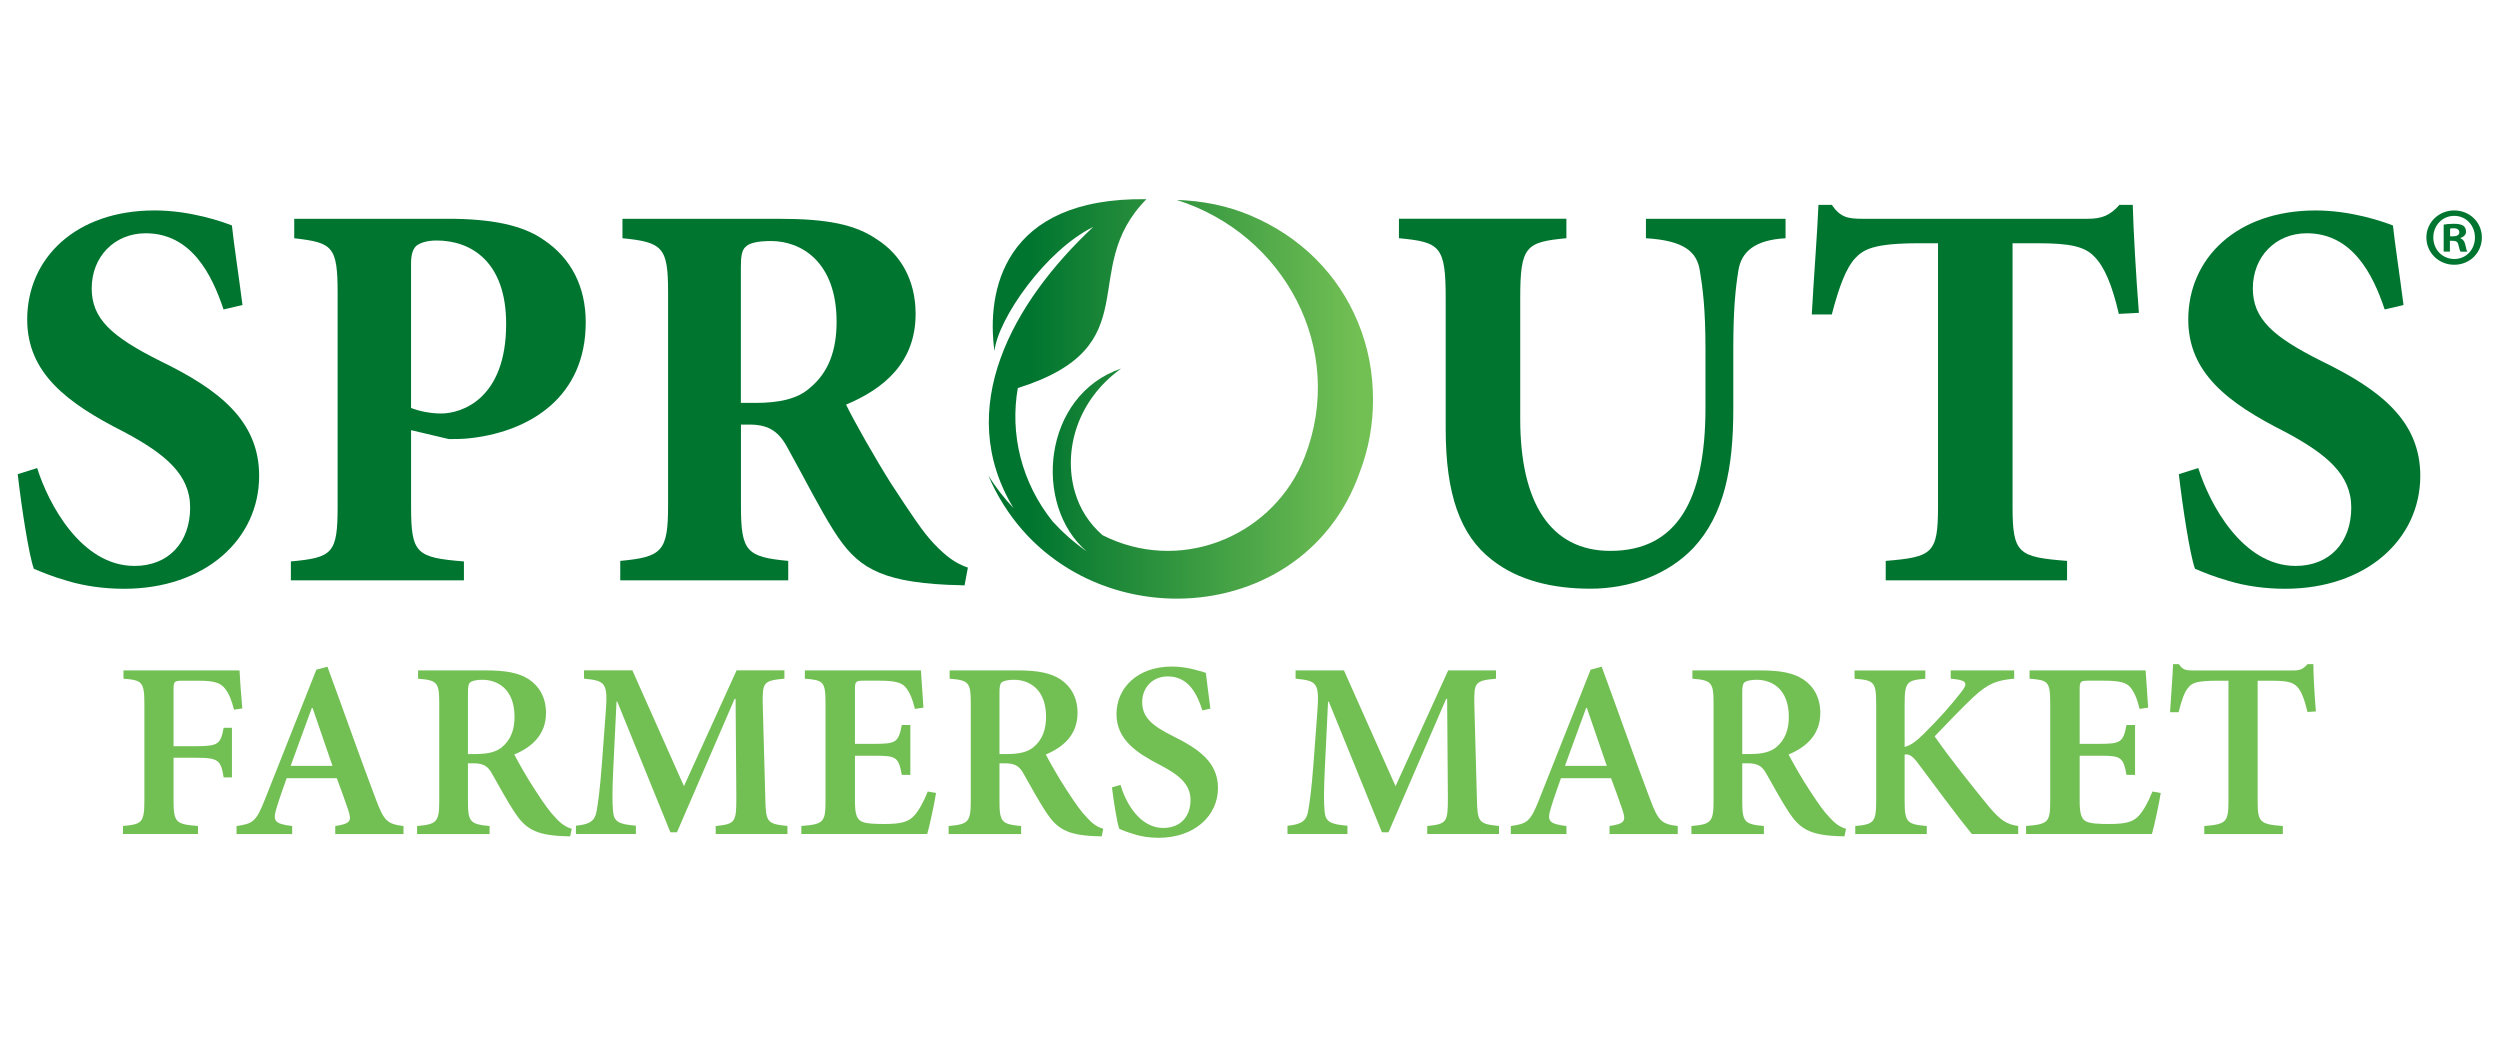 <svg width="220" height="93" viewBox="0 0 220 93" fill="none" xmlns="http://www.w3.org/2000/svg">
<path fill-rule="evenodd" clip-rule="evenodd" d="M119.505 28.372C118.636 26.273 117.399 24.397 115.782 22.784C114.146 21.152 112.227 19.897 110.095 18.984C108.011 18.094 105.803 17.667 103.547 17.594C113.048 20.59 118.494 30.745 114.818 40.202C112.172 46.987 104.372 50.371 97.641 47.389C97.433 47.297 97.225 47.195 97.024 47.097C95.882 46.1 95.028 44.823 94.582 43.261C93.557 39.669 94.765 35.223 98.667 32.431C91.743 34.774 90.859 44.454 95.634 48.528C94.495 47.724 93.502 46.841 92.648 45.907C89.87 42.45 88.863 38.165 89.567 34.15C101.295 30.46 94.718 23.773 100.886 17.528C88.184 17.353 86.801 25.726 87.512 30.891C87.826 28.055 91.995 22.043 96.21 19.966C89.144 26.566 83.862 35.931 89.191 44.717C88.337 43.812 87.593 42.841 86.976 41.855C93.21 56.415 114.511 56.269 119.665 41.534C120.45 39.49 120.826 37.351 120.826 35.158C120.826 32.814 120.399 30.537 119.505 28.372ZM94.418 48.48C94.469 48.465 94.52 48.451 94.572 48.44L94.418 48.48Z" fill="url(#paint0_linear_16301_92)"/>
<path d="M19.673 27.234C18.644 24.149 16.834 20.529 12.819 20.529C10.078 20.529 8.07 22.584 8.07 25.376C8.07 28.07 9.833 29.636 14.14 31.789C19.279 34.286 22.805 37.027 22.805 41.874C22.805 47.455 18.056 51.813 10.91 51.813C9.147 51.813 7.435 51.568 5.964 51.127C4.592 50.736 3.665 50.342 2.978 50.05C2.537 48.827 1.902 44.714 1.558 41.728L3.27 41.188C4.249 44.319 7.139 49.802 11.837 49.802C14.823 49.802 16.732 47.747 16.732 44.663C16.732 41.775 14.578 39.961 10.906 38.005C5.869 35.457 2.394 32.815 2.394 28.113C2.394 22.73 6.654 18.518 13.604 18.518C16.735 18.518 19.527 19.496 20.407 19.839C20.604 21.649 20.947 23.803 21.338 26.84L19.673 27.234Z" fill="#00752F"/>
<path d="M39.354 19.251C43.223 19.251 46.012 19.791 47.921 21.16C50.22 22.726 51.545 25.175 51.545 28.358C51.545 34.917 46.698 37.903 41.559 38.541C40.825 38.64 40.041 38.64 39.504 38.64L36.175 37.855V44.56C36.175 48.721 36.617 49.064 40.825 49.407V51.072H25.597V49.407C29.269 49.064 29.711 48.721 29.711 44.56V25.814C29.711 21.653 29.269 21.357 25.893 20.966V19.255H39.354V19.251ZM36.172 35.899C36.759 36.143 37.788 36.388 38.814 36.388C40.624 36.388 44.541 35.114 44.541 28.507C44.541 22.974 41.409 21.164 38.423 21.164C37.493 21.164 36.905 21.408 36.613 21.653C36.321 21.945 36.172 22.437 36.172 23.171V35.899Z" fill="#00752F"/>
<path d="M84.881 51.513C84.589 51.513 84.001 51.465 83.413 51.465C77.245 51.173 75.336 49.801 73.379 46.717C72.106 44.709 70.784 42.066 69.365 39.519C68.58 38 67.7 37.413 66.134 37.365H65.204V44.512C65.204 48.527 65.693 49.016 69.365 49.359V51.071H54.582V49.359C58.254 49.016 58.791 48.527 58.791 44.512V25.714C58.791 21.798 58.349 21.309 54.776 20.966V19.254H68.532C72.792 19.254 75.288 19.743 77.245 21.115C79.205 22.389 80.574 24.59 80.574 27.627C80.574 31.934 77.734 34.237 74.453 35.606C75.139 37.026 76.997 40.307 78.416 42.556C80.18 45.249 81.205 46.815 82.187 47.844C83.264 48.969 84.049 49.556 85.173 49.95L84.881 51.513ZM66.474 35.456C68.529 35.456 70.193 35.113 71.27 34.135C72.934 32.763 73.62 30.806 73.62 28.31C73.62 23.119 70.584 21.21 67.843 21.21C66.62 21.21 65.933 21.407 65.638 21.699C65.295 21.991 65.196 22.484 65.196 23.51V35.453H66.474V35.456Z" fill="#00752F"/>
<path d="M157.132 20.966C154.439 21.113 153.216 22.142 152.971 23.854C152.727 25.372 152.53 27.182 152.53 30.657V35.993C152.53 41.184 151.745 45.294 149.004 48.232C146.752 50.583 143.423 51.805 139.948 51.805C136.718 51.805 133.634 51.119 131.283 49.261C128.495 47.108 127.221 43.483 127.221 37.757V26.252C127.221 21.649 126.732 21.306 123.107 20.963V19.251H137.842V20.963C134.269 21.306 133.78 21.649 133.78 26.252V36.873C133.78 44.217 136.422 48.477 141.711 48.477C147.537 48.477 150.081 44.071 150.081 35.895V30.657C150.081 27.182 149.836 25.321 149.592 23.854C149.347 22.142 148.172 21.16 144.843 20.966V19.255H157.129V20.966H157.132Z" fill="#00752F"/>
<path d="M186.456 27.623C185.869 25.079 185.183 23.462 184.303 22.583C183.471 21.703 182.197 21.407 179.357 21.407H177.105V44.563C177.105 48.724 177.594 49.02 181.901 49.359V51.071H165.943V49.359C170.057 49.016 170.546 48.724 170.546 44.563V21.407H168.882C164.867 21.407 163.987 21.948 163.253 22.729C162.469 23.561 161.834 25.225 161.198 27.675H159.436C159.633 24.101 159.925 20.528 160.023 18.031H161.198C161.983 19.155 162.618 19.254 163.987 19.254H183.668C184.989 19.254 185.675 18.962 186.508 18.031H187.683C187.73 20.086 187.975 24.397 188.223 27.529L186.456 27.623Z" fill="#00752F"/>
<path d="M209.853 27.233C208.824 24.149 207.013 20.528 202.998 20.528C200.257 20.528 198.25 22.583 198.25 25.375C198.25 28.069 200.013 29.635 204.32 31.788C209.459 34.285 212.985 37.026 212.985 41.873C212.985 47.454 208.236 51.812 201.089 51.812C199.326 51.812 197.615 51.568 196.144 51.126C194.771 50.735 193.844 50.341 193.158 50.049C192.716 48.827 192.081 44.713 191.738 41.727L193.45 41.187C194.428 44.319 197.319 49.801 202.016 49.801C205.002 49.801 206.911 47.746 206.911 44.662C206.911 41.775 204.758 39.961 201.086 38.004C196.045 35.46 192.567 32.814 192.567 28.116C192.567 22.733 196.826 18.52 203.776 18.52C206.907 18.52 209.7 19.499 210.579 19.842C210.776 21.652 211.12 23.806 211.51 26.843L209.853 27.233Z" fill="#00752F"/>
<path d="M20.593 62.452C20.371 61.587 20.152 61.032 19.794 60.59C19.374 60.057 18.819 59.904 17.4 59.904H16.093C15.363 59.904 15.272 59.948 15.272 60.656V65.664H17.265C19.235 65.664 19.414 65.463 19.681 64.047H20.411V68.412H19.681C19.436 66.905 19.239 66.682 17.265 66.682H15.272V70.383C15.272 72.398 15.472 72.533 17.422 72.686V73.394H10.822V72.686C12.505 72.533 12.706 72.398 12.706 70.383V61.963C12.706 59.992 12.505 59.856 10.866 59.725V58.995H21.079C21.101 59.528 21.21 61.123 21.323 62.342L20.593 62.452Z" fill="#72BF54"/>
<path d="M29.503 73.398V72.69C30.831 72.49 30.967 72.249 30.656 71.318C30.412 70.588 30.036 69.544 29.638 68.482H25.225C24.937 69.303 24.627 70.143 24.36 71.029C23.984 72.227 24.094 72.493 25.711 72.69V73.398H20.816V72.69C22.258 72.49 22.546 72.292 23.298 70.387L27.838 58.933L28.813 58.667C30.233 62.521 31.627 66.511 33.069 70.321C33.799 72.27 34.087 72.515 35.507 72.69V73.398H29.503ZM27.506 62.299H27.441C26.798 64.007 26.2 65.733 25.579 67.394H29.258L27.506 62.299Z" fill="#72BF54"/>
<path d="M50.173 73.599C49.994 73.599 49.731 73.577 49.487 73.577C47.092 73.467 46.209 72.891 45.278 71.471C44.636 70.496 43.95 69.233 43.307 68.102C42.953 67.438 42.555 67.171 41.69 67.171H41.179V70.518C41.179 72.336 41.38 72.533 43.084 72.69V73.398H36.704V72.69C38.409 72.537 38.653 72.358 38.653 70.518V61.853C38.653 60.035 38.453 59.86 36.792 59.725V58.995H42.752C44.57 58.995 45.676 59.218 46.563 59.794C47.45 60.393 48.048 61.368 48.048 62.74C48.048 64.667 46.786 65.755 45.256 66.397C45.61 67.084 46.453 68.569 47.118 69.566C47.917 70.785 48.381 71.449 48.87 71.938C49.381 72.515 49.8 72.781 50.312 72.934L50.173 73.599ZM41.909 66.353C42.928 66.353 43.661 66.175 44.169 65.755C44.942 65.112 45.278 64.226 45.278 63.076C45.278 60.703 43.858 59.82 42.442 59.82C41.865 59.82 41.533 59.929 41.38 60.043C41.227 60.174 41.179 60.419 41.179 60.93V66.357H41.909V66.353Z" fill="#72BF54"/>
<path d="M62.981 73.399V72.691C64.711 72.512 64.798 72.359 64.798 70.209L64.733 61.5H64.645L59.572 73.242H58.995L54.319 61.741H54.254L53.965 67.723C53.878 69.563 53.878 70.559 53.943 71.333C54.009 72.351 54.476 72.53 55.958 72.661V73.391H50.684V72.661C51.947 72.552 52.367 72.194 52.502 71.377C52.633 70.647 52.79 69.559 52.965 67.234L53.297 62.781C53.498 60.124 53.341 59.901 51.392 59.722V58.992H55.648L60.188 69.183L64.82 58.992H69.029V59.722C67.189 59.901 67.08 60.011 67.123 62.025L67.346 70.201C67.39 72.351 67.478 72.504 69.295 72.683V73.391H62.981V73.399Z" fill="#72BF54"/>
<path d="M82.37 69.784C82.238 70.671 81.793 72.73 81.596 73.394H70.518V72.686C72.445 72.533 72.646 72.376 72.646 70.514V61.897C72.646 59.948 72.445 59.856 70.828 59.725V58.995H81.041C81.063 59.437 81.172 60.988 81.263 62.273L80.512 62.382C80.311 61.539 80.048 60.897 79.69 60.477C79.336 60.057 78.738 59.9 77.365 59.9H76.081C75.307 59.9 75.237 59.944 75.237 60.652V65.459H76.942C78.847 65.459 79.07 65.328 79.358 63.798H80.11V68.186H79.358C79.07 66.591 78.847 66.503 76.942 66.503H75.237V70.449C75.237 71.511 75.347 72.022 75.77 72.266C76.168 72.489 76.946 72.511 77.854 72.511C79.205 72.511 79.939 72.354 80.446 71.781C80.866 71.314 81.267 70.584 81.643 69.653L82.37 69.784Z" fill="#72BF54"/>
<path d="M96.948 73.599C96.769 73.599 96.506 73.577 96.261 73.577C93.867 73.467 92.984 72.891 92.053 71.471C91.411 70.496 90.724 69.233 90.082 68.102C89.728 67.438 89.33 67.171 88.465 67.171H87.954V70.518C87.954 72.336 88.155 72.533 89.859 72.69V73.398H83.479V72.69C85.184 72.537 85.428 72.358 85.428 70.518V61.853C85.428 60.035 85.228 59.86 83.567 59.725V58.995H89.527C91.345 58.995 92.451 59.218 93.338 59.794C94.225 60.393 94.823 61.368 94.823 62.74C94.823 64.667 93.56 65.755 92.031 66.397C92.385 67.084 93.228 68.569 93.893 69.566C94.692 70.785 95.156 71.449 95.645 71.938C96.156 72.515 96.575 72.781 97.086 72.934L96.948 73.599ZM88.684 66.353C89.702 66.353 90.436 66.175 90.943 65.755C91.717 65.112 92.053 64.226 92.053 63.076C92.053 60.703 90.633 59.82 89.217 59.82C88.64 59.82 88.308 59.929 88.155 60.043C88.001 60.174 87.954 60.419 87.954 60.93V66.357H88.684V66.353Z" fill="#72BF54"/>
<path d="M105.81 62.518C105.368 61.124 104.613 59.525 102.773 59.525C101.379 59.525 100.514 60.543 100.514 61.784C100.514 63.157 101.422 63.89 103.306 64.821C105.412 65.883 107.182 67.037 107.182 69.34C107.182 71.8 105.098 73.727 101.952 73.727C101.109 73.727 100.357 73.596 99.758 73.395C99.159 73.216 98.762 73.063 98.495 72.928C98.294 72.395 98.006 70.533 97.853 69.292L98.605 69.07C99.002 70.464 100.2 72.858 102.371 72.858C103.857 72.858 104.766 71.884 104.766 70.398C104.766 68.978 103.704 68.161 102.039 67.296C100.068 66.277 98.251 65.102 98.251 62.843C98.251 60.54 100.09 58.656 103.127 58.656C104.412 58.656 105.543 59.032 106.116 59.211C106.204 60.032 106.339 60.963 106.514 62.357L105.81 62.518Z" fill="#72BF54"/>
<path d="M125.596 73.398V72.69C127.327 72.511 127.414 72.358 127.414 70.208L127.348 61.499H127.261L122.187 73.241H121.611L116.935 61.744H116.869L116.581 67.726C116.493 69.566 116.493 70.562 116.559 71.336C116.625 72.354 117.092 72.533 118.574 72.664V73.394H113.3V72.664C114.562 72.555 114.982 72.197 115.117 71.38C115.249 70.65 115.406 69.562 115.584 67.237L115.917 62.784C116.117 60.127 115.96 59.904 114.011 59.725V58.995H118.267L122.808 69.186L127.44 58.995H131.648V59.725C129.809 59.904 129.699 60.014 129.743 62.028L129.965 70.204C130.009 72.354 130.097 72.507 131.915 72.686V73.394H125.596V73.398Z" fill="#72BF54"/>
<path d="M141.638 73.398V72.69C142.967 72.49 143.102 72.249 142.792 71.318C142.547 70.588 142.171 69.544 141.773 68.482H137.364C137.076 69.303 136.765 70.143 136.499 71.029C136.123 72.227 136.233 72.493 137.849 72.69V73.398H132.951V72.69C134.393 72.49 134.681 72.292 135.433 70.387L139.974 58.933L140.948 58.667C142.368 62.521 143.762 66.511 145.204 70.321C145.934 72.27 146.223 72.515 147.642 72.69V73.398H141.638ZM139.645 62.299H139.58C138.937 64.007 138.339 65.733 137.718 67.394H141.397L139.645 62.299Z" fill="#72BF54"/>
<path d="M162.312 73.599C162.133 73.599 161.87 73.577 161.626 73.577C159.231 73.467 158.348 72.891 157.417 71.471C156.775 70.496 156.089 69.233 155.446 68.102C155.092 67.438 154.694 67.171 153.829 67.171H153.318V70.518C153.318 72.336 153.519 72.533 155.223 72.69V73.398H148.843V72.69C150.551 72.537 150.792 72.358 150.792 70.518V61.853C150.792 60.035 150.592 59.86 148.931 59.725V58.995H154.891C156.709 58.995 157.815 59.218 158.702 59.794C159.589 60.393 160.187 61.368 160.187 62.74C160.187 64.667 158.925 65.755 157.395 66.397C157.749 67.084 158.592 68.569 159.257 69.566C160.056 70.785 160.52 71.449 161.009 71.938C161.52 72.515 161.939 72.781 162.45 72.934L162.312 73.599ZM154.048 66.353C155.067 66.353 155.8 66.175 156.308 65.755C157.081 65.112 157.417 64.226 157.417 63.076C157.417 60.703 155.997 59.82 154.581 59.82C154.004 59.82 153.672 59.929 153.519 60.043C153.366 60.174 153.318 60.419 153.318 60.93V66.357H154.048V66.353Z" fill="#72BF54"/>
<path d="M173.525 73.398C172.284 71.869 170.466 69.43 168.739 67.105C168.25 66.463 167.966 66.353 167.608 66.397V70.474C167.608 72.38 167.831 72.537 169.557 72.69V73.398H163.264V72.69C164.881 72.537 165.104 72.38 165.104 70.474V61.944C165.104 59.995 164.903 59.86 163.199 59.729V58.999H169.426V59.729C167.809 59.86 167.608 60.017 167.608 61.944V65.733C168.097 65.602 168.604 65.269 169.247 64.623C170.641 63.251 171.751 61.988 172.572 60.922C173.149 60.192 173.127 59.904 172.083 59.769L171.663 59.725V58.995H177.248V59.725C175.784 59.856 175.01 60.101 173.703 61.298C172.572 62.36 171.4 63.601 170.247 64.799C171.732 66.927 173.682 69.339 175.076 71.047C176.094 72.245 176.649 72.555 177.602 72.686V73.394H173.525V73.398Z" fill="#72BF54"/>
<path d="M190.143 69.784C190.012 70.671 189.566 72.73 189.369 73.394H178.292V72.686C180.219 72.533 180.419 72.376 180.419 70.514V61.897C180.419 59.948 180.219 59.856 178.602 59.725V58.995H188.814C188.836 59.437 188.946 60.988 189.037 62.273L188.285 62.382C188.084 61.539 187.822 60.897 187.464 60.477C187.11 60.057 186.511 59.9 185.139 59.9H183.854C183.08 59.9 183.011 59.944 183.011 60.652V65.459H184.716C186.621 65.459 186.843 65.328 187.132 63.798H187.884V68.186H187.132C186.843 66.591 186.621 66.503 184.716 66.503H183.011V70.449C183.011 71.511 183.12 72.022 183.544 72.266C183.942 72.489 184.719 72.511 185.628 72.511C186.979 72.511 187.712 72.354 188.219 71.781C188.639 71.314 189.041 70.584 189.417 69.653L190.143 69.784Z" fill="#72BF54"/>
<path d="M203.06 62.653C202.794 61.543 202.528 60.857 202.195 60.481C201.798 60.039 201.308 59.904 199.87 59.904H198.673V70.519C198.673 72.358 198.874 72.533 200.889 72.69V73.398H193.976V72.69C195.881 72.537 196.104 72.358 196.104 70.519V59.904H195.107C193.289 59.904 192.87 60.105 192.559 60.525C192.227 60.901 191.983 61.609 191.716 62.675H190.964C191.052 61.167 191.187 59.594 191.231 58.444H191.742C192.074 58.955 192.362 58.999 192.983 58.999H201.845C202.422 58.999 202.688 58.868 203.064 58.444H203.575C203.575 59.397 203.685 61.237 203.798 62.609L203.06 62.653Z" fill="#72BF54"/>
<path d="M218.405 20.894C218.405 22.241 217.346 23.299 215.97 23.299C214.609 23.299 213.521 22.241 213.521 20.894C213.521 19.576 214.609 18.518 215.97 18.518C217.346 18.518 218.405 19.576 218.405 20.894ZM214.131 20.894C214.131 21.952 214.916 22.792 215.985 22.792C217.029 22.792 217.795 21.952 217.795 20.908C217.795 19.85 217.029 18.996 215.97 18.996C214.916 18.996 214.131 19.85 214.131 20.894ZM215.594 22.142H215.043V19.766C215.259 19.722 215.565 19.693 215.956 19.693C216.405 19.693 216.605 19.766 216.781 19.868C216.912 19.97 217.011 20.156 217.011 20.39C217.011 20.649 216.806 20.854 216.518 20.941V20.97C216.748 21.058 216.879 21.23 216.952 21.551C217.025 21.912 217.069 22.058 217.127 22.146H216.532C216.459 22.058 216.416 21.843 216.343 21.565C216.299 21.306 216.157 21.189 215.85 21.189H215.591V22.142H215.594ZM215.609 20.795H215.868C216.171 20.795 216.419 20.693 216.419 20.448C216.419 20.229 216.259 20.087 215.912 20.087C215.766 20.087 215.664 20.102 215.609 20.116V20.795Z" fill="#00752F"/>
<defs>
<linearGradient id="paint0_linear_16301_92" x1="86.973" y1="35.099" x2="120.825" y2="35.099" gradientUnits="userSpaceOnUse">
<stop offset="0.11" stop-color="#00752F"/>
<stop offset="0.958" stop-color="#72BF54"/>
</linearGradient>
</defs>
</svg>
